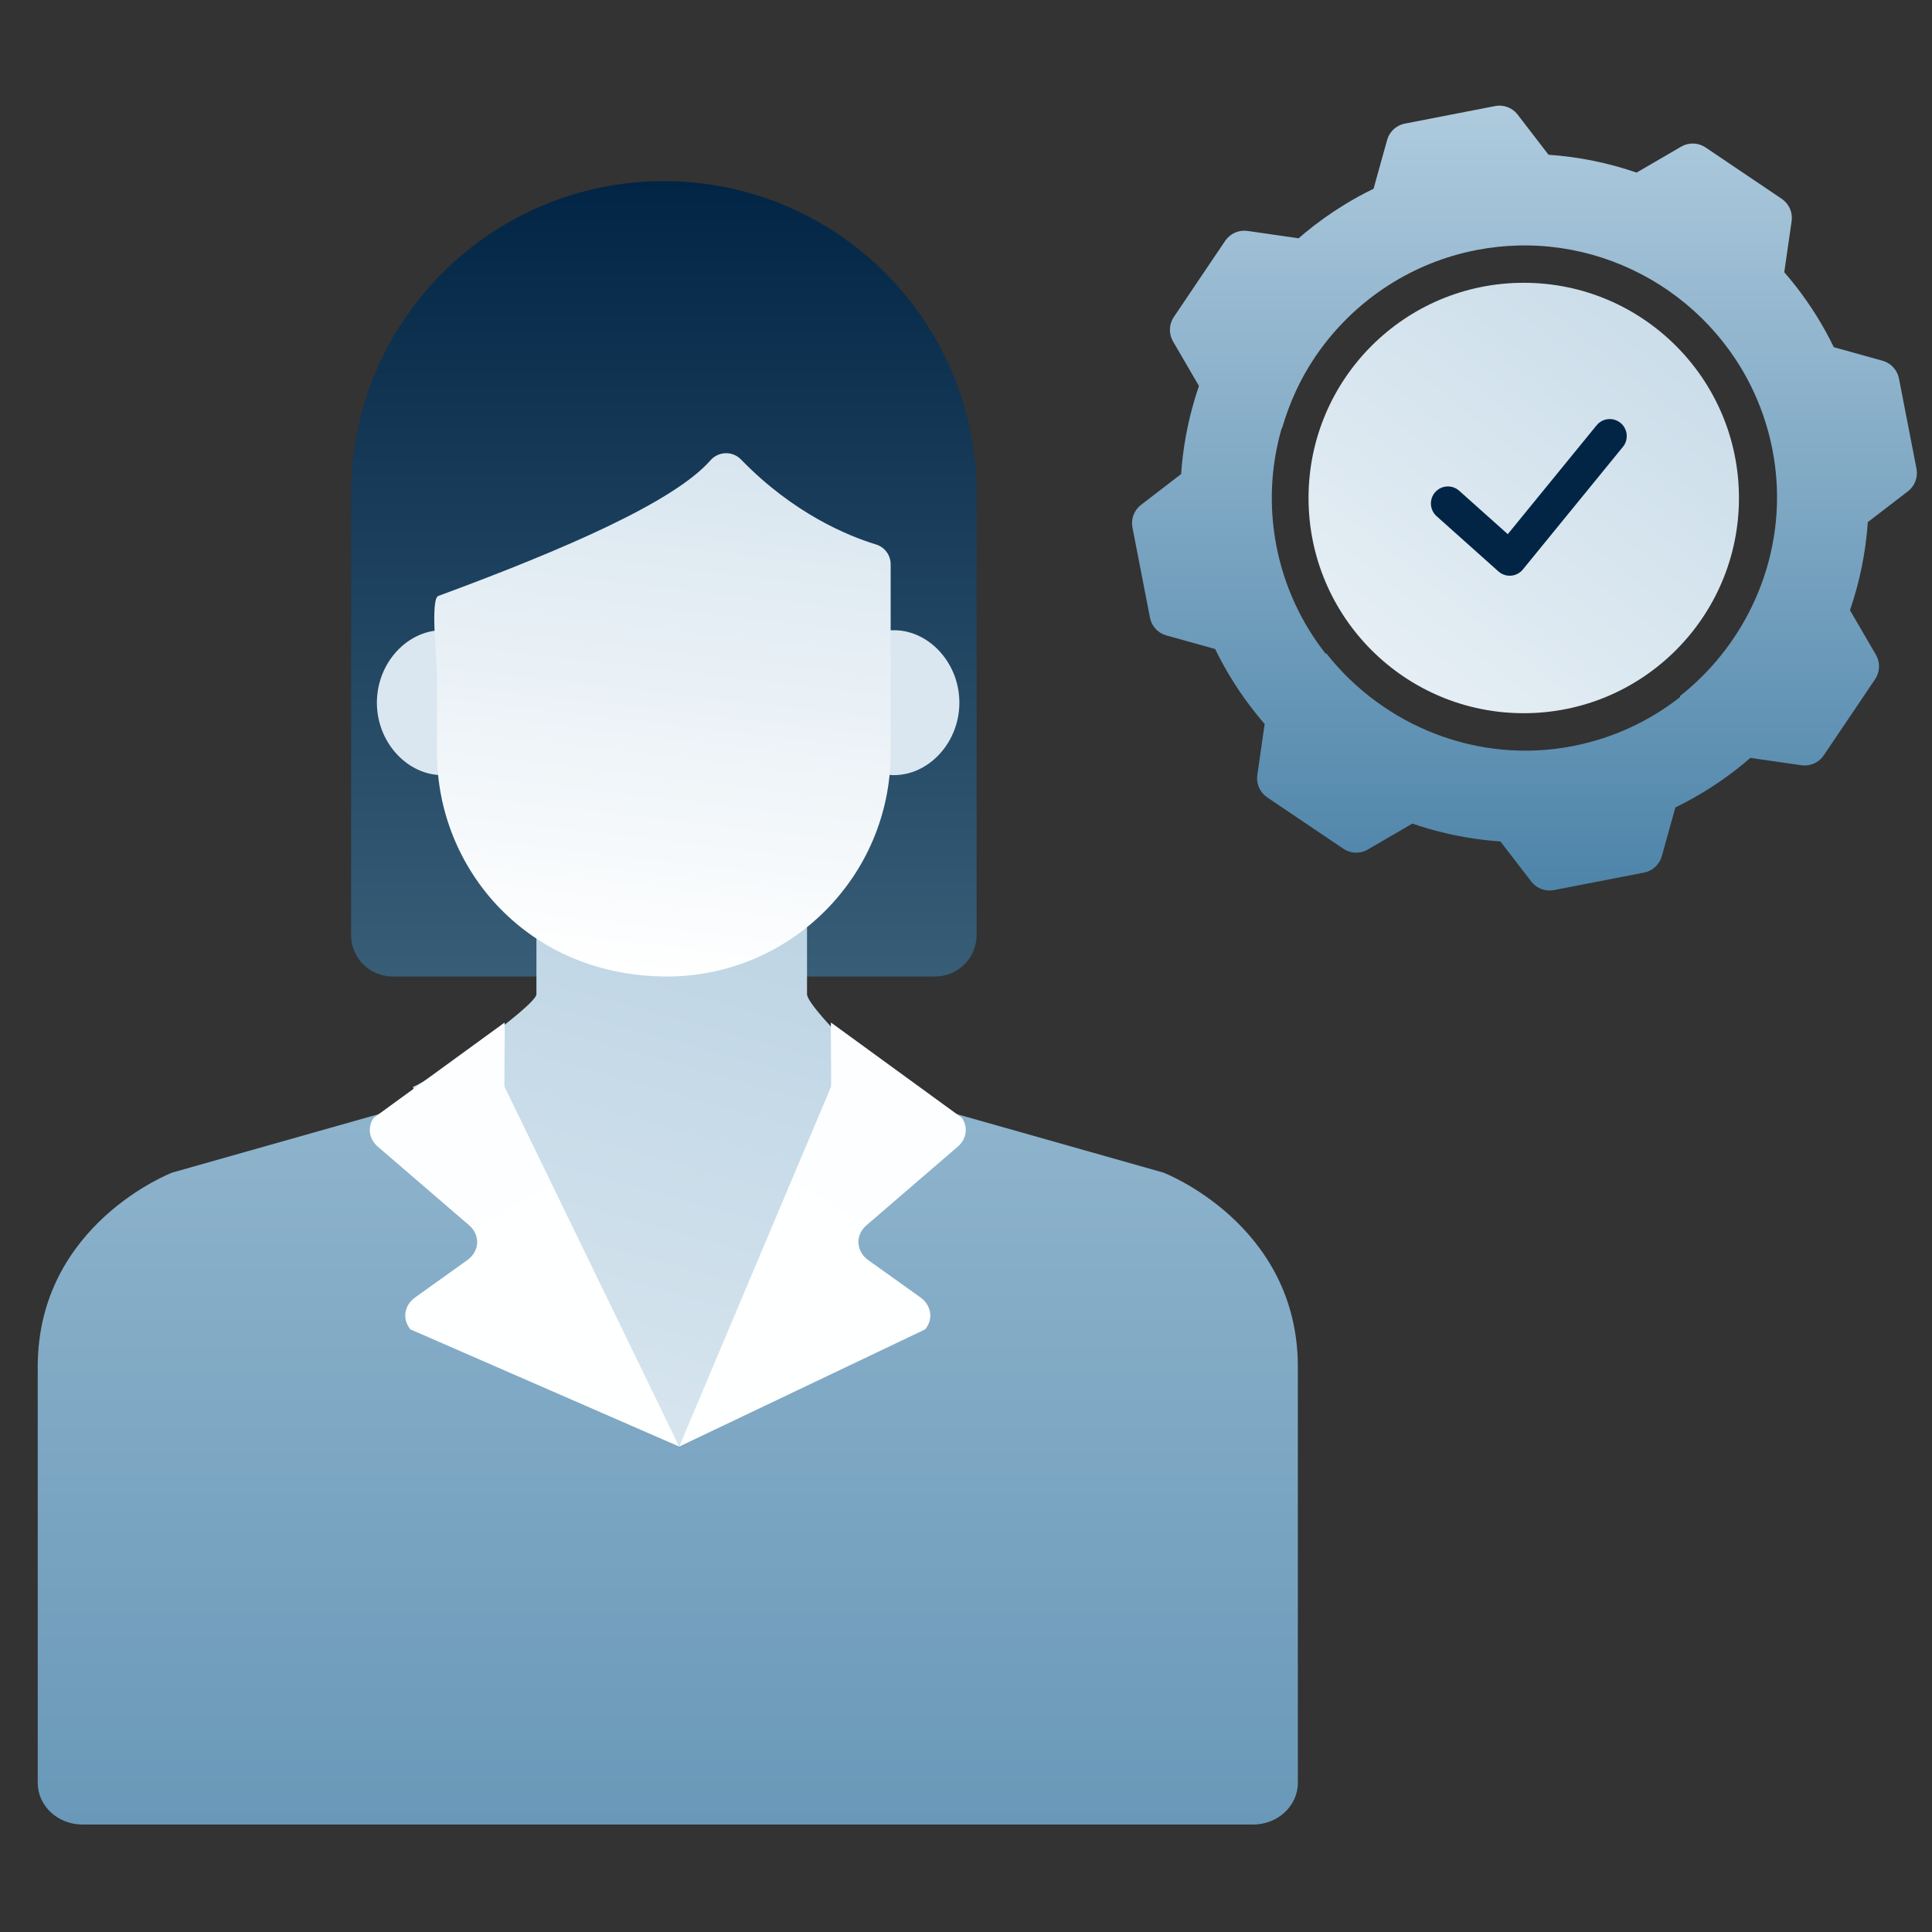 <svg xmlns="http://www.w3.org/2000/svg" xmlns:xlink="http://www.w3.org/1999/xlink" viewBox="0 0 128 128">
  <rect x="0" y="0" width="128" height="128" fill="#333333" stroke="none"/>
  <defs>
    <rect id="icon1-a" width="128" height="128"/>
    <linearGradient id="icon1-c" x1="50%" x2="50%" y1="0%" y2="100%">
      <stop offset="0%" stop-color="#022545"/>
      <stop offset="100%" stop-color="#375D77"/>
    </linearGradient>
    <linearGradient id="icon1-d" x1="50%" x2="17.715%" y1="-43.794%" y2="163.98%">
      <stop offset="0%" stop-color="#AFCBDE"/>
      <stop offset="100%" stop-color="#FFF"/>
    </linearGradient>
    <linearGradient id="icon1-e" x1="63.455%" x2="63.455%" y1="-78.8%" y2="171.511%">
      <stop offset="0%" stop-color="#AFCBDE"/>
      <stop offset="100%" stop-color="#4D84A9"/>
    </linearGradient>
    <linearGradient id="icon1-f" x1="93.006%" x2="3.07%" y1="-81.856%" y2="163.98%">
      <stop offset="0%" stop-color="#FCFEFF"/>
      <stop offset="100%" stop-color="#FFF"/>
    </linearGradient>
    <linearGradient id="icon1-g" x1="100.141%" x2="-4.716%" y1="-81.856%" y2="163.98%">
      <stop offset="0%" stop-color="#FCFEFF"/>
      <stop offset="100%" stop-color="#FFF"/>
    </linearGradient>
    <linearGradient id="icon1-h" x1="70.846%" x2="50%" y1="-105.787%" y2="100%">
      <stop offset="0%" stop-color="#AFCBDE"/>
      <stop offset="100%" stop-color="#FFF"/>
    </linearGradient>
    <linearGradient id="icon1-i" x1="144.158%" x2="-52.751%" y1="-81.856%" y2="163.98%">
      <stop offset="0%" stop-color="#AFCBDE"/>
      <stop offset="100%" stop-color="#FFF"/>
    </linearGradient>
    <linearGradient id="icon1-j" x1="50%" x2="50%" y1="0%" y2="100%">
      <stop offset="0%" stop-color="#AFCBDE"/>
      <stop offset="100%" stop-color="#4D84A9"/>
    </linearGradient>
  </defs>
  <g fill="none" fill-rule="evenodd">
    <mask id="icon1-b" fill="#fff">
      <use xlink:href="#icon1-a"/>
    </mask>
    <g mask="url(#icon1-b)">
      <g transform="translate(2 7)">
        <g transform="translate(0 5)">
          <path fill="url(#icon1-c)" d="M41.98,0 C30.536,0 21.259,9.277 21.259,20.722 L21.259,49.948 C21.259,51.465 22.49,52.695 24.007,52.695 L59.955,52.695 C61.472,52.695 62.703,51.465 62.703,49.948 C62.703,49.202 62.703,21.408 62.703,20.722 C62.703,9.277 53.425,0 41.98,0 Z"/>
          <path fill="url(#icon1-d)" d="M31.415,104.986 L53.415,104.986 L56.761,59.778 C53.231,56.351 51.467,54.381 51.467,53.868 L51.467,48.986 C45.864,51.953 38.621,51.66 33.54,49.169 L33.54,53.868 C33.54,54.637 26.304,59.722 25.37,60 L31.415,104.986 Z"/>
          <g transform="translate(.5 55.748)">
            <path fill="url(#icon1-e)" d="M2.968,53.133 C1.329,53.133 0,51.897 0,50.37 L0,22.803 C0,13.349 8.907,9.94 8.907,9.94 L29.782,4.03 L42.5,28.092 L53.703,4.03 L74.578,9.94 C74.578,9.94 83.486,13.349 83.486,22.803 L83.486,50.37 C83.486,51.897 82.156,53.133 80.518,53.133 Z"/>
            <path fill="url(#icon1-f)" d="M58.484,18.211 L55.024,15.738 C54.206,15.153 54.149,14.082 54.902,13.434 L60.956,8.219 C61.543,7.714 61.655,6.924 61.226,6.31 L52.558,0 C52.521,-0.013 52.592,4.267 52.558,4.252 L42.5,28.092 L58.792,20.328 C59.35,19.662 59.215,18.734 58.484,18.211 Z"/>
          </g>
          <path fill="url(#icon1-g)" d="M17.498,18.211 L14.039,15.738 C13.221,15.153 13.164,14.082 13.917,13.434 L19.971,8.219 C20.558,7.714 20.67,6.924 20.24,6.31 L11.572,-1.29674049e-13 C11.535,-0.013 11.607,4.267 11.572,4.252 L-1.24344979e-14,28.092 L17.806,20.328 C18.364,19.662 18.23,18.734 17.498,18.211 Z" transform="matrix(-1 0 0 1 43 55.748)"/>
          <path fill="#DAE7F0" fill-rule="nonzero" d="M56.768,29.783 L56.768,38.989 C56.768,39.101 56.763,39.212 56.761,39.324 C59.239,39.643 61.561,37.389 61.561,34.554 C61.561,31.721 59.243,29.469 56.768,29.783 Z"/>
          <path fill="#DAE7F0" fill-rule="nonzero" d="M22.977,29.783 L22.977,38.989 C22.977,39.101 22.973,39.212 22.97,39.324 C25.448,39.643 27.77,37.389 27.77,34.554 C27.77,31.721 25.452,29.469 22.977,29.783 Z" transform="matrix(-1 0 0 1 50.74 0)"/>
          <path fill="url(#icon1-h)" d="M56.034,24.07 C54.19,23.509 50.576,22.033 47.095,18.443 C46.526,17.857 45.596,17.9 45.075,18.493 C42.636,21.275 35.261,24.448 27.037,27.485 C26.497,27.683 26.952,31.823 26.952,32.399 L26.952,37.881 C26.952,45.621 33.016,52.695 42.194,52.695 C50.364,52.695 57.009,46.049 57.009,37.881 L57.009,25.384 C57.009,24.78 56.613,24.246 56.034,24.07 Z"/>
        </g>
        <g transform="translate(73)">
          <circle cx="25.952" cy="25.994" r="14.258" fill="url(#icon1-i)"/>
          <path fill="url(#icon1-j)" d="M45.942,14.937 C46.135,15.286 46.32,15.641 46.495,16.002 L49.726,16.901 C49.76,16.911 49.794,16.922 49.827,16.934 C50.331,17.113 50.708,17.547 50.811,18.077 L51.972,24.051 C52.082,24.617 51.863,25.196 51.407,25.548 L48.748,27.593 C48.61,29.591 48.213,31.548 47.565,33.428 L49.295,36.4 C49.578,36.903 49.553,37.521 49.231,37.999 L45.827,43.045 C45.559,43.443 45.122,43.686 44.653,43.713 L44.512,43.714 L44.369,43.703 L40.966,43.212 L40.511,43.598 C39.131,44.735 37.62,45.706 35.998,46.495 L35.099,49.726 C34.942,50.278 34.488,50.701 33.923,50.811 L27.949,51.972 C27.383,52.082 26.804,51.863 26.452,51.407 L24.407,48.748 C22.792,48.636 21.205,48.356 19.663,47.91 C19.296,47.805 18.933,47.69 18.572,47.565 L15.6,49.295 C15.417,49.398 15.219,49.46 15.018,49.482 L14.867,49.491 C14.565,49.494 14.262,49.407 14.001,49.231 L8.955,45.827 C8.477,45.505 8.223,44.941 8.297,44.369 L8.788,40.966 C8.599,40.749 8.415,40.53 8.236,40.307 C7.17,38.982 6.255,37.54 5.505,35.998 L2.274,35.099 C1.719,34.945 1.299,34.488 1.189,33.923 L0.028,27.949 C-0.082,27.383 0.137,26.804 0.593,26.452 L3.252,24.407 C3.368,22.733 3.665,21.088 4.14,19.492 C4.231,19.183 4.33,18.877 4.435,18.572 L2.705,15.6 C2.422,15.097 2.447,14.479 2.769,14.001 L6.173,8.955 C6.495,8.477 7.059,8.223 7.631,8.297 L11.034,8.788 L11.489,8.402 C12.304,7.731 13.164,7.117 14.066,6.565 C14.692,6.182 15.338,5.828 16.002,5.505 L16.351,4.248 L16.901,2.274 C17.03,1.811 17.368,1.443 17.805,1.269 L17.938,1.223 L18.077,1.189 L24.051,0.028 C24.146,0.01 24.24,0.001 24.334,0 C24.71,-0.002 25.074,0.136 25.355,0.385 L25.456,0.485 L25.548,0.593 L27.593,3.252 C29.591,3.39 31.548,3.787 33.428,4.435 L36.4,2.705 C36.628,2.577 36.881,2.512 37.133,2.509 L37.284,2.515 C37.535,2.538 37.781,2.623 37.999,2.769 L43.045,6.173 C43.523,6.495 43.777,7.059 43.703,7.631 L43.212,11.034 C43.473,11.334 43.726,11.641 43.971,11.954 L44.331,12.428 C44.804,13.067 45.242,13.731 45.646,14.418 Z M25.946,9.26 L25.634,9.264 C24.7,9.285 23.754,9.385 22.806,9.569 C22.674,9.595 22.543,9.622 22.412,9.651 C22.402,9.653 22.391,9.655 22.381,9.658 L22.412,9.651 C22.278,9.681 22.144,9.712 22.011,9.744 L22.381,9.658 C22.25,9.687 22.12,9.717 21.99,9.749 L22.011,9.744 C17.88,10.759 14.394,13.29 12.117,16.666 C11.152,18.097 10.427,19.688 9.939,21.371 L9.915,21.375 C9.202,23.841 9.047,26.506 9.569,29.194 C10.088,31.859 11.23,34.279 12.828,36.313 L12.883,36.302 C16.686,41.123 22.938,43.647 29.194,42.431 C31.882,41.908 34.295,40.766 36.314,39.18 L36.302,39.117 C40.919,35.475 43.429,29.587 42.565,23.601 C42.559,23.557 42.553,23.513 42.546,23.47 L42.565,23.601 C42.546,23.472 42.526,23.342 42.504,23.213 L42.546,23.47 C42.512,23.249 42.474,23.028 42.431,22.806 C40.895,14.905 34.003,9.378 26.256,9.262 L25.946,9.26 Z"/>
          <path fill="#022545" d="M30.779,21.177 C31.173,20.695 31.882,20.624 32.363,21.018 C32.812,21.386 32.904,22.03 32.595,22.506 L32.522,22.605 L25.894,30.729 C25.515,31.193 24.848,31.275 24.372,30.936 L24.273,30.857 L20.178,27.198 C19.714,26.783 19.673,26.07 20.087,25.605 C20.473,25.171 21.119,25.107 21.58,25.437 L21.676,25.514 L24.894,28.389 L30.779,21.177 Z"/>
        </g>
      </g>
    </g>
  </g>
</svg>
